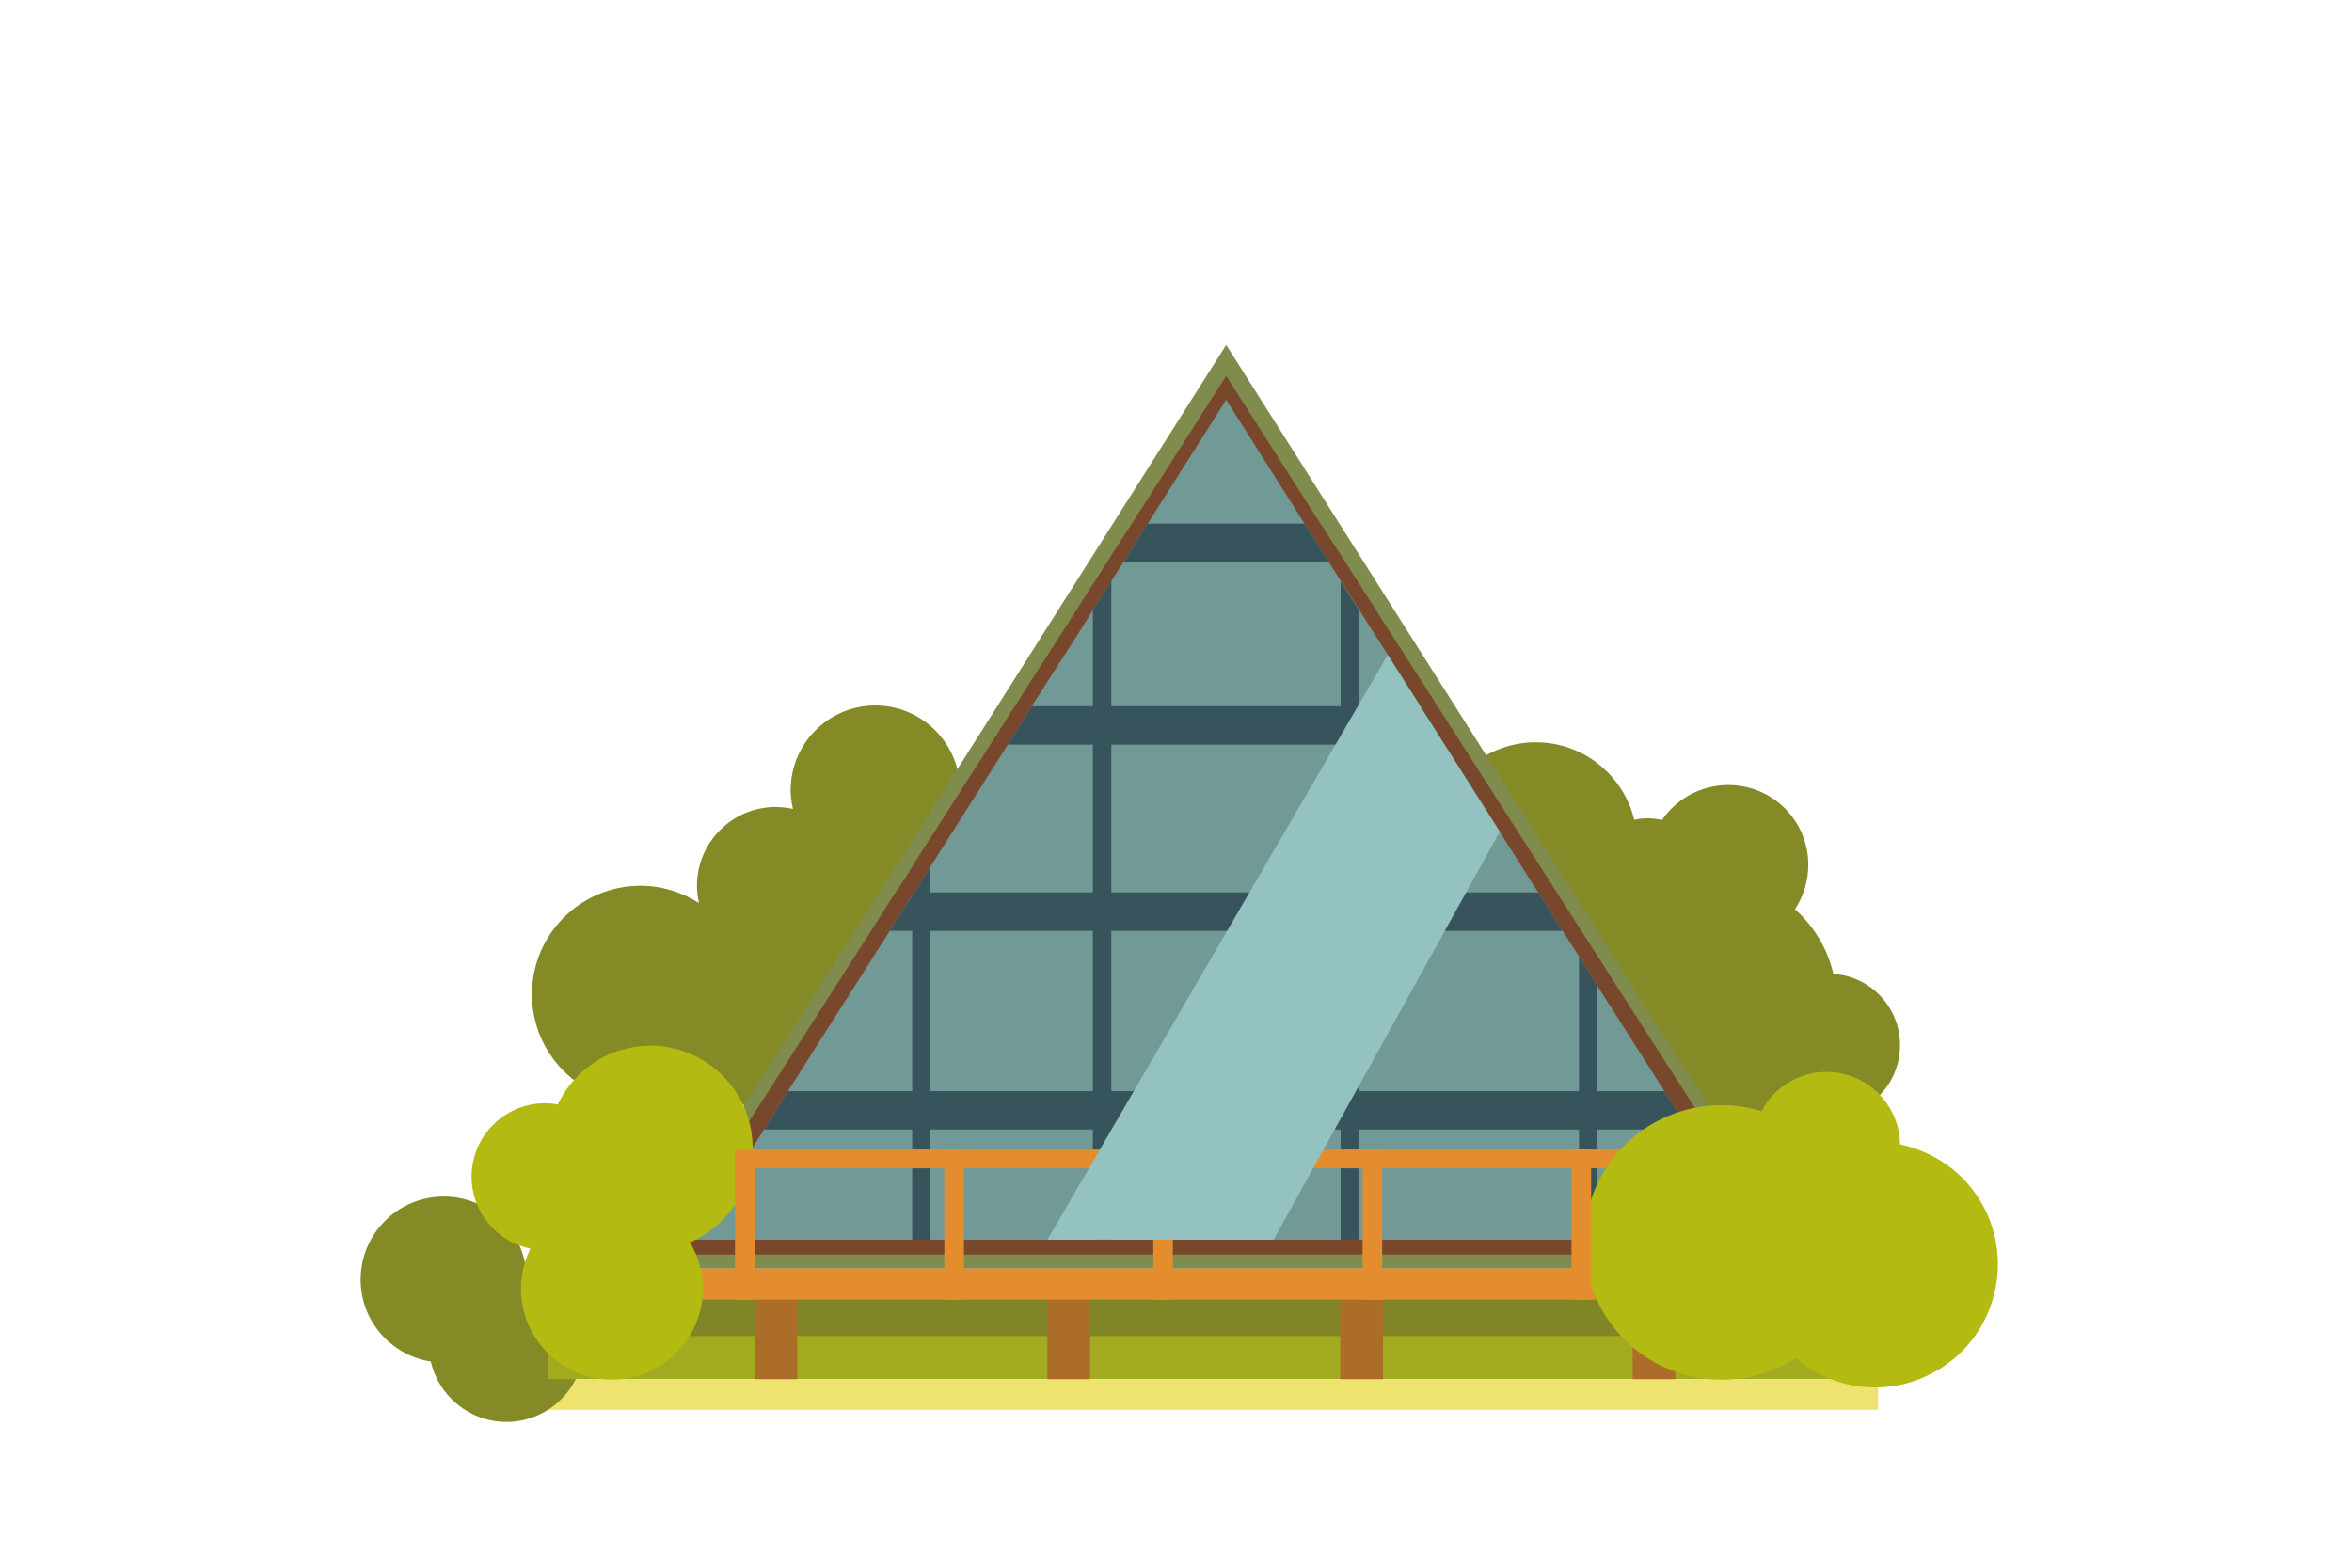 <?xml version="1.0" encoding="UTF-8"?> <!-- Generator: Adobe Illustrator 24.3.0, SVG Export Plug-In . SVG Version: 6.00 Build 0) --> <svg xmlns="http://www.w3.org/2000/svg" xmlns:xlink="http://www.w3.org/1999/xlink" version="1.1" id="Ebene_1" x="0px" y="0px" width="600px" height="400px" viewBox="0 0 600 400" style="enable-background:new 0 0 600 400;" xml:space="preserve"> <style type="text/css"> .st0{fill:#97C5BD;} .st1{fill:#F0C57A;} .st2{fill:#83ADA6;} .st3{fill:#494444;} .st4{fill:#A9874D;} .st5{fill:#D0A964;} .st6{fill:#EAC275;} .st7{fill:#FFFFFF;} .st8{fill:#D5DAEF;} .st9{fill:#E7E9F6;} .st10{fill:#F4F6FB;} .st11{fill:#5B968D;} .st12{fill:#F1F4FB;} .st13{fill:#9B9A9C;} .st14{fill:#F1BD5A;} .st15{fill:#FFE74F;} .st16{fill:#FFDC32;} .st17{fill:#FFD244;} .st18{fill:#FDC919;} .st19{opacity:0.12;fill:#F3BE3E;} .st20{fill:#FFEC7E;} .st21{fill:#719996;} .st22{fill:#557471;} .st23{fill:#E7A82F;} .st24{fill:#DC9B01;} .st25{fill:#E7B400;} .st26{fill:#CB9A5D;} .st27{fill:#EFC490;} .st28{fill:#F9F3D7;} .st29{fill:#D68036;} .st30{fill:#F7D700;} .st31{fill:#CCB394;} .st32{fill:#B5B8A0;} .st33{fill:#D3D6BB;} .st34{fill:#B7BAA3;} .st35{fill:#FDD539;} .st36{fill:#C0D1CE;} .st37{fill:#80A59E;} .st38{fill:#C5573D;} .st39{fill:#E3684B;} .st40{fill:#BB543A;} .st41{fill:#537270;} .st42{fill:#804339;} .st43{fill:#99564C;} .st44{fill:#A6A3A3;} .st45{fill:#844E22;} .st46{fill:#B08B1A;} .st47{fill:#EDE36E;} .st48{fill:#93C2C0;} .st49{fill:#99442F;} .st50{fill:#8C6F1D;} .st51{fill:#A84B34;} .st52{fill:#ACAE1A;} .st53{fill:#DC6730;} .st54{fill:#F4A35E;} .st55{fill:#A58660;} .st56{fill:#8B8A9D;} .st57{fill:url(#SVGID_1_);} .st58{fill:#A4D2B6;} .st59{fill:#6A8776;} .st60{fill:#6C5D46;} .st61{fill:#EC6847;} .st62{fill:#A8B780;} .st63{fill:#778573;} .st64{fill:#E2DCB8;} .st65{fill:#8B5039;} .st66{fill:#6F402C;} .st67{opacity:0.42;} .st68{fill:#4A496D;} .st69{opacity:0.58;fill:#57463F;} .st70{fill:#FBFBFB;} .st71{fill:#A37A5B;} .st72{fill:#F29100;} .st73{fill:#F8B03E;} .st74{fill:#FCC755;} .st75{opacity:0.12;fill:#575756;} .st76{opacity:0.32;fill:#5E422F;} .st77{fill:#EDC788;} .st78{fill:#805732;} .st79{fill:#CDA676;} .st80{fill:#FFE89B;} .st81{opacity:0.53;fill:#BA8041;} .st82{fill:#92543C;} .st83{opacity:0.12;fill:#76594C;} .st84{opacity:0.5;fill:#FFF7BC;} .st85{fill:#D4D1D3;} .st86{opacity:0.31;fill:#575756;} .st87{opacity:0.19;fill:#6E6D7C;} .st88{fill:#838A26;} .st89{fill:#A2AA1F;} .st90{fill:#808626;} .st91{fill:#808C4D;} .st92{fill:#79472C;} .st93{fill:#AC6D28;} .st94{fill:#37545D;} .st95{fill:#E38D2F;} .st96{fill:#B3BA12;} </style> <g> <rect x="139.9" y="352" class="st47" width="339.2" height="7.7"></rect> <path class="st88" d="M467.7,248.5c-1.5-6.5-5-12.2-9.8-16.5c2.1-3.2,3.4-7.1,3.4-11.3c0-11.3-9.1-20.4-20.4-20.4 c-7,0-13.2,3.5-16.9,8.9c-1.2-0.2-2.3-0.4-3.6-0.4c-1.2,0-2.4,0.1-3.5,0.4c-2.7-11.3-12.9-19.8-25.1-19.8 c-14.3,0-25.9,11.6-25.9,25.9s11.6,25.9,25.9,25.9c5.1,0,9.8-1.5,13.8-4c1,1.5,2.3,2.7,3.6,3.8c-2.3,4.3-3.5,9.2-3.5,14.4 c0,17.3,14,31.4,31.4,31.4c6.7,0,12.9-2.1,18-5.7c3.1,2.4,7,3.9,11.3,3.9c10.1,0,18.3-8.2,18.3-18.3 C484.7,257,477.2,249.1,467.7,248.5z"></path> <path class="st88" d="M234.8,219.9c6.1-3.8,10.1-10.6,10.1-18.3c0-11.9-9.7-21.6-21.6-21.6c-11.9,0-21.6,9.7-21.6,21.6 c0,1.7,0.2,3.3,0.6,4.8c-1.4-0.3-2.9-0.5-4.4-0.5c-11.1,0-20.1,9-20.1,20.1c0,1.5,0.2,2.9,0.5,4.4c-4.3-2.7-9.4-4.4-14.9-4.4 c-15.3,0-27.7,12.4-27.7,27.7s12.4,27.7,27.7,27.7c6,0,11.5-1.9,16.1-5.2c4.9,4.3,11.4,7,18.4,7c15.4,0,27.9-12.5,27.9-27.9 c0-4.9-1.3-9.6-3.6-13.6c1.1,0.3,2.3,0.6,3.6,0.6c7.2,0,13-5.8,13-13C238.9,225.6,237.3,222.3,234.8,219.9z"></path> <path class="st88" d="M134.2,323.8c-1.3-10.4-10.2-18.5-21-18.5c-11.7,0-21.2,9.5-21.2,21.2c0,10.6,7.8,19.3,17.9,20.9 c2,8.8,9.9,15.4,19.3,15.4c10.9,0,19.8-8.9,19.8-19.8C149.1,333.7,142.8,326,134.2,323.8z"></path> <rect x="139.9" y="329.8" class="st89" width="334" height="22.1"></rect> <rect x="139.9" y="329.8" class="st90" width="334" height="11.1"></rect> <polygon class="st91" points="312.8,88 163.5,323.7 312.8,323.7 462.1,323.7 "></polygon> <polygon class="st92" points="456.3,320.1 169.3,320.1 191.4,285.6 194.7,280.5 222.1,237.7 222.1,237.7 222.1,237.7 228.1,228.2 228.6,227.5 231.7,222.8 233,220.6 253.9,188 260.4,177.8 274.2,156.3 276.9,152 281.8,144.4 284.1,140.7 285.1,139.2 291.7,129 312.8,95.9 333.9,129 340.5,139.2 342.3,142 351.8,156.9 365.2,177.8 371.7,188 395.1,224.5 397,227.5 403.5,237.7 405.4,240.6 407.9,244.5 412.8,252.2 431,280.5 437.5,290.7 "></polygon> <polygon class="st21" points="448.6,316.3 177.1,316.3 198,283.3 201,278.4 227,237.5 227,237.5 227,237.4 232.7,228.4 233.2,227.7 236,223.2 237.3,221.2 257.1,190 263.2,180.2 276.3,159.7 278.8,155.6 283.5,148.3 285.7,144.8 286.6,143.4 292.8,133.6 312.8,102 332.8,133.6 339,143.4 340.7,146.1 349.7,160.3 362.4,180.2 368.5,190 390.6,224.9 392.4,227.7 398.6,237.5 400.4,240.3 402.8,244 407.4,251.4 424.6,278.4 430.8,288.2 "></polygon> <rect x="192.5" y="329.9" class="st93" width="10.9" height="22"></rect> <rect x="267.2" y="329.9" class="st93" width="10.9" height="22"></rect> <rect x="341.9" y="329.9" class="st93" width="10.9" height="22"></rect> <rect x="416.5" y="329.9" class="st93" width="10.9" height="22"></rect> <g> <polygon class="st94" points="430.8,288.2 194.9,288.2 198,283.3 201,278.4 424.6,278.4 "></polygon> </g> <g> <polygon class="st94" points="398.6,237.5 227,237.5 227,237.4 233.2,227.7 392.4,227.7 "></polygon> </g> <g> <polygon class="st94" points="368.5,190 257.1,190 263.2,180.2 362.4,180.2 "></polygon> </g> <g> <polygon class="st94" points="339,143.4 286.6,143.4 292.8,133.6 332.8,133.6 "></polygon> </g> <g> <polygon class="st94" points="283.5,148.3 283.5,316.3 278.8,316.3 278.8,155.6 "></polygon> </g> <g> <polygon class="st94" points="237.3,221.2 237.3,316.3 232.7,316.3 232.7,228.4 233.2,227.7 236,223.2 "></polygon> </g> <g> <polygon class="st94" points="342,148.3 342,316.3 346.6,316.3 346.6,155.6 "></polygon> </g> <g> <polygon class="st94" points="407.4,251.4 407.4,316.3 402.8,316.3 402.8,244 "></polygon> </g> <rect x="177.1" y="323.7" class="st95" width="269.3" height="7.9"></rect> <rect x="177.1" y="293.3" class="st95" width="269.3" height="4.8"></rect> <path class="st96" d="M192,292.9c0-14.4-11.7-26.1-26.1-26.1c-10.4,0-19.4,6.1-23.6,15c-1.1-0.2-2.2-0.3-3.3-0.3 c-10.3,0-18.7,8.4-18.7,18.7c0,9.1,6.4,16.6,15,18.4c-1.5,3.1-2.4,6.5-2.4,10.2c0,12.8,10.4,23.2,23.2,23.2 c12.8,0,23.2-10.4,23.2-23.2c0-4.3-1.2-8.4-3.3-11.8C185.4,312.9,192,303.6,192,292.9z"></path> <path class="st96" d="M484.7,292c0-3-0.8-6.1-2.4-8.9c-5-9-16.5-12.3-25.5-7.2c-3.3,1.8-5.8,4.5-7.4,7.6 c-8.8-2.7-18.6-1.9-27.3,2.9c-16.9,9.4-22.9,30.8-13.5,47.7c9.4,16.9,30.8,22.9,47.7,13.5c0.6-0.3,1.1-0.7,1.7-1.1 c9.7,8.3,23.9,10.1,35.6,3.5c15.1-8.4,20.5-27.6,12.1-42.7C501.1,299.1,493.3,293.8,484.7,292z"></path> <rect x="187.5" y="293.3" class="st95" width="5" height="38.3"></rect> <rect x="240.9" y="293.3" class="st95" width="5" height="38.3"></rect> <rect x="294.2" y="293.3" class="st95" width="5" height="38.3"></rect> <rect x="347.6" y="293.3" class="st95" width="5" height="38.3"></rect> <rect x="400.9" y="293.3" class="st95" width="5" height="38.3"></rect> <polygon class="st48" points="267.2,316.3 354,167.1 382.6,212.2 324.9,316.3 "></polygon> </g> </svg> 